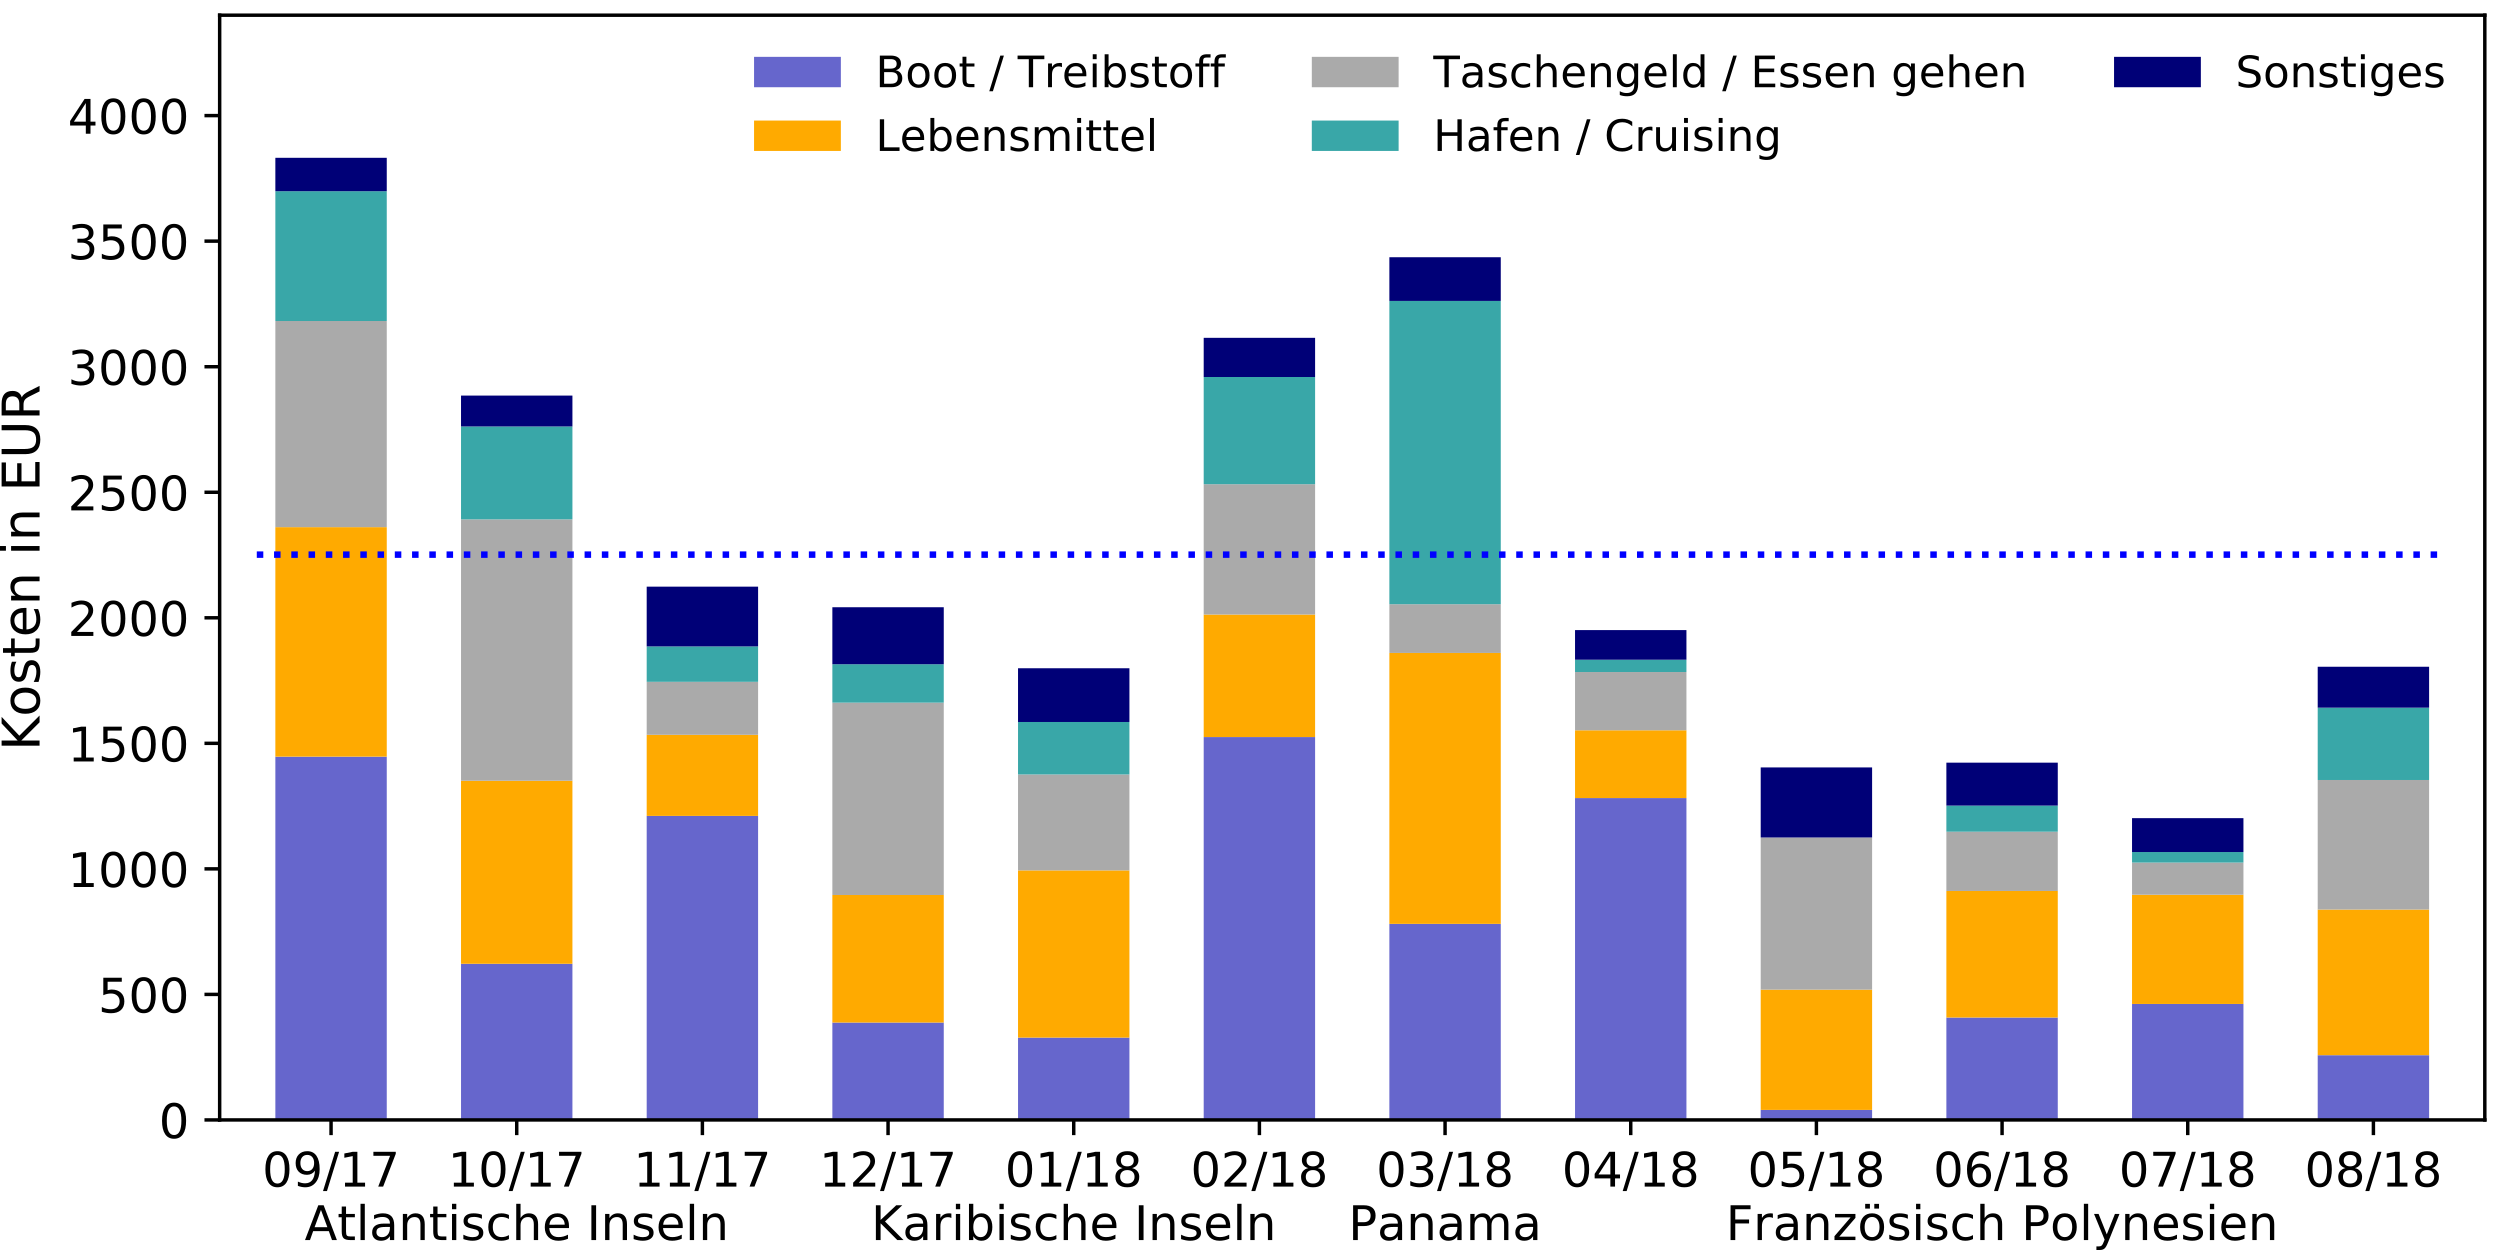 <?xml version="1.0" encoding="utf-8" standalone="no"?>
<!DOCTYPE svg PUBLIC "-//W3C//DTD SVG 1.1//EN"
  "http://www.w3.org/Graphics/SVG/1.1/DTD/svg11.dtd">
<!-- Created with matplotlib (http://matplotlib.org/) -->
<svg height="288pt" version="1.1" viewBox="0 0 576 288" width="576pt" xmlns="http://www.w3.org/2000/svg" xmlns:xlink="http://www.w3.org/1999/xlink">
 <defs>
  <style type="text/css">
*{stroke-linecap:butt;stroke-linejoin:round;}
  </style>
 </defs>
 <g id="figure_1">
  <g id="patch_1">
   <path d="M 0 288 
L 576 288 
L 576 0 
L 0 0 
z
" style="fill:#ffffff;"/>
  </g>
  <g id="axes_1">
   <g id="patch_2">
    <path d="M 50.609 258.036 
L 572.5 258.036 
L 572.5 3.5 
L 50.609 3.5 
z
" style="fill:#ffffff;"/>
   </g>
   <g id="patch_3">
    <path clip-path="url(#p4a0d5b1665)" d="M 63.442 258.036 
L 89.109 258.036 
L 89.109 174.329 
L 63.442 174.329 
z
" style="fill:#6666cc;"/>
   </g>
   <g id="patch_4">
    <path clip-path="url(#p4a0d5b1665)" d="M 106.22 258.036 
L 131.887 258.036 
L 131.887 222.054 
L 106.22 222.054 
z
" style="fill:#6666cc;"/>
   </g>
   <g id="patch_5">
    <path clip-path="url(#p4a0d5b1665)" d="M 148.998 258.036 
L 174.665 258.036 
L 174.665 187.981 
L 148.998 187.981 
z
" style="fill:#6666cc;"/>
   </g>
   <g id="patch_6">
    <path clip-path="url(#p4a0d5b1665)" d="M 191.776 258.036 
L 217.443 258.036 
L 217.443 235.591 
L 191.776 235.591 
z
" style="fill:#6666cc;"/>
   </g>
   <g id="patch_7">
    <path clip-path="url(#p4a0d5b1665)" d="M 234.554 258.036 
L 260.221 258.036 
L 260.221 239.062 
L 234.554 239.062 
z
" style="fill:#6666cc;"/>
   </g>
   <g id="patch_8">
    <path clip-path="url(#p4a0d5b1665)" d="M 277.332 258.036 
L 302.999 258.036 
L 302.999 169.816 
L 277.332 169.816 
z
" style="fill:#6666cc;"/>
   </g>
   <g id="patch_9">
    <path clip-path="url(#p4a0d5b1665)" d="M 320.11 258.036 
L 345.777 258.036 
L 345.777 212.856 
L 320.11 212.856 
z
" style="fill:#6666cc;"/>
   </g>
   <g id="patch_10">
    <path clip-path="url(#p4a0d5b1665)" d="M 362.888 258.036 
L 388.555 258.036 
L 388.555 183.874 
L 362.888 183.874 
z
" style="fill:#6666cc;"/>
   </g>
   <g id="patch_11">
    <path clip-path="url(#p4a0d5b1665)" d="M 405.666 258.036 
L 431.333 258.036 
L 431.333 255.723 
L 405.666 255.723 
z
" style="fill:#6666cc;"/>
   </g>
   <g id="patch_12">
    <path clip-path="url(#p4a0d5b1665)" d="M 448.444 258.036 
L 474.111 258.036 
L 474.111 234.434 
L 448.444 234.434 
z
" style="fill:#6666cc;"/>
   </g>
   <g id="patch_13">
    <path clip-path="url(#p4a0d5b1665)" d="M 491.222 258.036 
L 516.889 258.036 
L 516.889 231.31 
L 491.222 231.31 
z
" style="fill:#6666cc;"/>
   </g>
   <g id="patch_14">
    <path clip-path="url(#p4a0d5b1665)" d="M 534 258.036 
L 559.667 258.036 
L 559.667 243.111 
L 534 243.111 
z
" style="fill:#6666cc;"/>
   </g>
   <g id="patch_15">
    <path clip-path="url(#p4a0d5b1665)" d="M 63.442 174.329 
L 89.109 174.329 
L 89.109 121.455 
L 63.442 121.455 
z
" style="fill:#ffaa00;"/>
   </g>
   <g id="patch_16">
    <path clip-path="url(#p4a0d5b1665)" d="M 106.22 222.054 
L 131.887 222.054 
L 131.887 179.882 
L 106.22 179.882 
z
" style="fill:#ffaa00;"/>
   </g>
   <g id="patch_17">
    <path clip-path="url(#p4a0d5b1665)" d="M 148.998 187.981 
L 174.665 187.981 
L 174.665 169.296 
L 148.998 169.296 
z
" style="fill:#ffaa00;"/>
   </g>
   <g id="patch_18">
    <path clip-path="url(#p4a0d5b1665)" d="M 191.776 235.591 
L 217.443 235.591 
L 217.443 206.204 
L 191.776 206.204 
z
" style="fill:#ffaa00;"/>
   </g>
   <g id="patch_19">
    <path clip-path="url(#p4a0d5b1665)" d="M 234.554 239.062 
L 260.221 239.062 
L 260.221 200.534 
L 234.554 200.534 
z
" style="fill:#ffaa00;"/>
   </g>
   <g id="patch_20">
    <path clip-path="url(#p4a0d5b1665)" d="M 277.332 169.816 
L 302.999 169.816 
L 302.999 141.586 
L 277.332 141.586 
z
" style="fill:#ffaa00;"/>
   </g>
   <g id="patch_21">
    <path clip-path="url(#p4a0d5b1665)" d="M 320.11 212.856 
L 345.777 212.856 
L 345.777 150.437 
L 320.11 150.437 
z
" style="fill:#ffaa00;"/>
   </g>
   <g id="patch_22">
    <path clip-path="url(#p4a0d5b1665)" d="M 362.888 183.874 
L 388.555 183.874 
L 388.555 168.255 
L 362.888 168.255 
z
" style="fill:#ffaa00;"/>
   </g>
   <g id="patch_23">
    <path clip-path="url(#p4a0d5b1665)" d="M 405.666 255.723 
L 431.333 255.723 
L 431.333 228.013 
L 405.666 228.013 
z
" style="fill:#ffaa00;"/>
   </g>
   <g id="patch_24">
    <path clip-path="url(#p4a0d5b1665)" d="M 448.444 234.434 
L 474.111 234.434 
L 474.111 205.278 
L 448.444 205.278 
z
" style="fill:#ffaa00;"/>
   </g>
   <g id="patch_25">
    <path clip-path="url(#p4a0d5b1665)" d="M 491.222 231.31 
L 516.889 231.31 
L 516.889 206.146 
L 491.222 206.146 
z
" style="fill:#ffaa00;"/>
   </g>
   <g id="patch_26">
    <path clip-path="url(#p4a0d5b1665)" d="M 534 243.111 
L 559.667 243.111 
L 559.667 209.559 
L 534 209.559 
z
" style="fill:#ffaa00;"/>
   </g>
   <g id="patch_27">
    <path clip-path="url(#p4a0d5b1665)" d="M 63.442 121.455 
L 89.109 121.455 
L 89.109 73.96 
L 63.442 73.96 
z
" style="fill:#aaaaaa;"/>
   </g>
   <g id="patch_28">
    <path clip-path="url(#p4a0d5b1665)" d="M 106.22 179.882 
L 131.887 179.882 
L 131.887 119.661 
L 106.22 119.661 
z
" style="fill:#aaaaaa;"/>
   </g>
   <g id="patch_29">
    <path clip-path="url(#p4a0d5b1665)" d="M 148.998 169.296 
L 174.665 169.296 
L 174.665 157.09 
L 148.998 157.09 
z
" style="fill:#aaaaaa;"/>
   </g>
   <g id="patch_30">
    <path clip-path="url(#p4a0d5b1665)" d="M 191.776 206.204 
L 217.443 206.204 
L 217.443 161.891 
L 191.776 161.891 
z
" style="fill:#aaaaaa;"/>
   </g>
   <g id="patch_31">
    <path clip-path="url(#p4a0d5b1665)" d="M 234.554 200.534 
L 260.221 200.534 
L 260.221 178.436 
L 234.554 178.436 
z
" style="fill:#aaaaaa;"/>
   </g>
   <g id="patch_32">
    <path clip-path="url(#p4a0d5b1665)" d="M 277.332 141.586 
L 302.999 141.586 
L 302.999 111.562 
L 277.332 111.562 
z
" style="fill:#aaaaaa;"/>
   </g>
   <g id="patch_33">
    <path clip-path="url(#p4a0d5b1665)" d="M 320.11 150.437 
L 345.777 150.437 
L 345.777 139.214 
L 320.11 139.214 
z
" style="fill:#aaaaaa;"/>
   </g>
   <g id="patch_34">
    <path clip-path="url(#p4a0d5b1665)" d="M 362.888 168.255 
L 388.555 168.255 
L 388.555 154.834 
L 362.888 154.834 
z
" style="fill:#aaaaaa;"/>
   </g>
   <g id="patch_35">
    <path clip-path="url(#p4a0d5b1665)" d="M 405.666 228.013 
L 431.333 228.013 
L 431.333 192.956 
L 405.666 192.956 
z
" style="fill:#aaaaaa;"/>
   </g>
   <g id="patch_36">
    <path clip-path="url(#p4a0d5b1665)" d="M 448.444 205.278 
L 474.111 205.278 
L 474.111 191.626 
L 448.444 191.626 
z
" style="fill:#aaaaaa;"/>
   </g>
   <g id="patch_37">
    <path clip-path="url(#p4a0d5b1665)" d="M 491.222 206.146 
L 516.889 206.146 
L 516.889 198.741 
L 491.222 198.741 
z
" style="fill:#aaaaaa;"/>
   </g>
   <g id="patch_38">
    <path clip-path="url(#p4a0d5b1665)" d="M 534 209.559 
L 559.667 209.559 
L 559.667 179.709 
L 534 179.709 
z
" style="fill:#aaaaaa;"/>
   </g>
   <g id="patch_39">
    <path clip-path="url(#p4a0d5b1665)" d="M 63.442 73.96 
L 89.109 73.96 
L 89.109 44.052 
L 63.442 44.052 
z
" style="fill:#39a7a8;"/>
   </g>
   <g id="patch_40">
    <path clip-path="url(#p4a0d5b1665)" d="M 106.22 119.661 
L 131.887 119.661 
L 131.887 98.257 
L 106.22 98.257 
z
" style="fill:#39a7a8;"/>
   </g>
   <g id="patch_41">
    <path clip-path="url(#p4a0d5b1665)" d="M 148.998 157.09 
L 174.665 157.09 
L 174.665 148.933 
L 148.998 148.933 
z
" style="fill:#39a7a8;"/>
   </g>
   <g id="patch_42">
    <path clip-path="url(#p4a0d5b1665)" d="M 191.776 161.891 
L 217.443 161.891 
L 217.443 153.04 
L 191.776 153.04 
z
" style="fill:#39a7a8;"/>
   </g>
   <g id="patch_43">
    <path clip-path="url(#p4a0d5b1665)" d="M 234.554 178.436 
L 260.221 178.436 
L 260.221 166.345 
L 234.554 166.345 
z
" style="fill:#39a7a8;"/>
   </g>
   <g id="patch_44">
    <path clip-path="url(#p4a0d5b1665)" d="M 277.332 111.562 
L 302.999 111.562 
L 302.999 86.861 
L 277.332 86.861 
z
" style="fill:#39a7a8;"/>
   </g>
   <g id="patch_45">
    <path clip-path="url(#p4a0d5b1665)" d="M 320.11 139.214 
L 345.777 139.214 
L 345.777 69.332 
L 320.11 69.332 
z
" style="fill:#39a7a8;"/>
   </g>
   <g id="patch_46">
    <path clip-path="url(#p4a0d5b1665)" d="M 362.888 154.834 
L 388.555 154.834 
L 388.555 151.999 
L 362.888 151.999 
z
" style="fill:#39a7a8;"/>
   </g>
   <g id="patch_47">
    <path clip-path="url(#p4a0d5b1665)" d="M 405.666 192.956 
L 431.333 192.956 
L 431.333 192.956 
L 405.666 192.956 
z
" style="fill:#39a7a8;"/>
   </g>
   <g id="patch_48">
    <path clip-path="url(#p4a0d5b1665)" d="M 448.444 191.626 
L 474.111 191.626 
L 474.111 185.609 
L 448.444 185.609 
z
" style="fill:#39a7a8;"/>
   </g>
   <g id="patch_49">
    <path clip-path="url(#p4a0d5b1665)" d="M 491.222 198.741 
L 516.889 198.741 
L 516.889 196.311 
L 491.222 196.311 
z
" style="fill:#39a7a8;"/>
   </g>
   <g id="patch_50">
    <path clip-path="url(#p4a0d5b1665)" d="M 534 179.709 
L 559.667 179.709 
L 559.667 163.048 
L 534 163.048 
z
" style="fill:#39a7a8;"/>
   </g>
   <g id="patch_51">
    <path clip-path="url(#p4a0d5b1665)" d="M 63.442 44.052 
L 89.109 44.052 
L 89.109 36.358 
L 63.442 36.358 
z
" style="fill:#000077;"/>
   </g>
   <g id="patch_52">
    <path clip-path="url(#p4a0d5b1665)" d="M 106.22 98.257 
L 131.887 98.257 
L 131.887 91.142 
L 106.22 91.142 
z
" style="fill:#000077;"/>
   </g>
   <g id="patch_53">
    <path clip-path="url(#p4a0d5b1665)" d="M 148.998 148.933 
L 174.665 148.933 
L 174.665 135.165 
L 148.998 135.165 
z
" style="fill:#000077;"/>
   </g>
   <g id="patch_54">
    <path clip-path="url(#p4a0d5b1665)" d="M 191.776 153.04 
L 217.443 153.04 
L 217.443 139.908 
L 191.776 139.908 
z
" style="fill:#000077;"/>
   </g>
   <g id="patch_55">
    <path clip-path="url(#p4a0d5b1665)" d="M 234.554 166.345 
L 260.221 166.345 
L 260.221 153.966 
L 234.554 153.966 
z
" style="fill:#000077;"/>
   </g>
   <g id="patch_56">
    <path clip-path="url(#p4a0d5b1665)" d="M 277.332 86.861 
L 302.999 86.861 
L 302.999 77.836 
L 277.332 77.836 
z
" style="fill:#000077;"/>
   </g>
   <g id="patch_57">
    <path clip-path="url(#p4a0d5b1665)" d="M 320.11 69.332 
L 345.777 69.332 
L 345.777 59.267 
L 320.11 59.267 
z
" style="fill:#000077;"/>
   </g>
   <g id="patch_58">
    <path clip-path="url(#p4a0d5b1665)" d="M 362.888 151.999 
L 388.555 151.999 
L 388.555 145.173 
L 362.888 145.173 
z
" style="fill:#000077;"/>
   </g>
   <g id="patch_59">
    <path clip-path="url(#p4a0d5b1665)" d="M 405.666 192.956 
L 431.333 192.956 
L 431.333 176.816 
L 405.666 176.816 
z
" style="fill:#000077;"/>
   </g>
   <g id="patch_60">
    <path clip-path="url(#p4a0d5b1665)" d="M 448.444 185.609 
L 474.111 185.609 
L 474.111 175.717 
L 448.444 175.717 
z
" style="fill:#000077;"/>
   </g>
   <g id="patch_61">
    <path clip-path="url(#p4a0d5b1665)" d="M 491.222 196.311 
L 516.889 196.311 
L 516.889 188.502 
L 491.222 188.502 
z
" style="fill:#000077;"/>
   </g>
   <g id="patch_62">
    <path clip-path="url(#p4a0d5b1665)" d="M 534 163.048 
L 559.667 163.048 
L 559.667 153.619 
L 534 153.619 
z
" style="fill:#000077;"/>
   </g>
   <g id="matplotlib.axis_1">
    <g id="xtick_1">
     <g id="line2d_1">
      <defs>
       <path d="M 0 0 
L 0 3.5 
" id="m3d21864c6f" style="stroke:#000000;stroke-width:0.8;"/>
      </defs>
      <g>
       <use style="stroke:#000000;stroke-width:0.8;" x="76.276" xlink:href="#m3d21864c6f" y="258.036"/>
      </g>
     </g>
     <g id="text_1">
      <!-- 09/17 -->
      <defs>
       <path d="M 31.781 66.406 
Q 24.172 66.406 20.328 58.906 
Q 16.5 51.422 16.5 36.375 
Q 16.5 21.391 20.328 13.891 
Q 24.172 6.391 31.781 6.391 
Q 39.453 6.391 43.281 13.891 
Q 47.125 21.391 47.125 36.375 
Q 47.125 51.422 43.281 58.906 
Q 39.453 66.406 31.781 66.406 
z
M 31.781 74.219 
Q 44.047 74.219 50.516 64.516 
Q 56.984 54.828 56.984 36.375 
Q 56.984 17.969 50.516 8.266 
Q 44.047 -1.422 31.781 -1.422 
Q 19.531 -1.422 13.062 8.266 
Q 6.594 17.969 6.594 36.375 
Q 6.594 54.828 13.062 64.516 
Q 19.531 74.219 31.781 74.219 
z
" id="DejaVuSans-30"/>
       <path d="M 10.984 1.516 
L 10.984 10.5 
Q 14.703 8.734 18.5 7.812 
Q 22.312 6.891 25.984 6.891 
Q 35.75 6.891 40.891 13.453 
Q 46.047 20.016 46.781 33.406 
Q 43.953 29.203 39.594 26.953 
Q 35.25 24.703 29.984 24.703 
Q 19.047 24.703 12.672 31.312 
Q 6.297 37.938 6.297 49.422 
Q 6.297 60.641 12.938 67.422 
Q 19.578 74.219 30.609 74.219 
Q 43.266 74.219 49.922 64.516 
Q 56.594 54.828 56.594 36.375 
Q 56.594 19.141 48.406 8.859 
Q 40.234 -1.422 26.422 -1.422 
Q 22.703 -1.422 18.891 -0.688 
Q 15.094 0.047 10.984 1.516 
z
M 30.609 32.422 
Q 37.25 32.422 41.125 36.953 
Q 45.016 41.5 45.016 49.422 
Q 45.016 57.281 41.125 61.844 
Q 37.25 66.406 30.609 66.406 
Q 23.969 66.406 20.094 61.844 
Q 16.219 57.281 16.219 49.422 
Q 16.219 41.5 20.094 36.953 
Q 23.969 32.422 30.609 32.422 
z
" id="DejaVuSans-39"/>
       <path d="M 25.391 72.906 
L 33.688 72.906 
L 8.297 -9.281 
L 0 -9.281 
z
" id="DejaVuSans-2f"/>
       <path d="M 12.406 8.297 
L 28.516 8.297 
L 28.516 63.922 
L 10.984 60.406 
L 10.984 69.391 
L 28.422 72.906 
L 38.281 72.906 
L 38.281 8.297 
L 54.391 8.297 
L 54.391 0 
L 12.406 0 
z
" id="DejaVuSans-31"/>
       <path d="M 8.203 72.906 
L 55.078 72.906 
L 55.078 68.703 
L 28.609 0 
L 18.312 0 
L 43.219 64.594 
L 8.203 64.594 
z
" id="DejaVuSans-37"/>
      </defs>
      <g transform="translate(60.425 273.395)scale(0.11 -0.11)">
       <use xlink:href="#DejaVuSans-30"/>
       <use x="63.623" xlink:href="#DejaVuSans-39"/>
       <use x="127.246" xlink:href="#DejaVuSans-2f"/>
       <use x="160.938" xlink:href="#DejaVuSans-31"/>
       <use x="224.561" xlink:href="#DejaVuSans-37"/>
      </g>
     </g>
    </g>
    <g id="xtick_2">
     <g id="line2d_2">
      <g>
       <use style="stroke:#000000;stroke-width:0.8;" x="119.054" xlink:href="#m3d21864c6f" y="258.036"/>
      </g>
     </g>
     <g id="text_2">
      <!-- 10/17 -->
      <g transform="translate(103.203 273.395)scale(0.11 -0.11)">
       <use xlink:href="#DejaVuSans-31"/>
       <use x="63.623" xlink:href="#DejaVuSans-30"/>
       <use x="127.246" xlink:href="#DejaVuSans-2f"/>
       <use x="160.938" xlink:href="#DejaVuSans-31"/>
       <use x="224.561" xlink:href="#DejaVuSans-37"/>
      </g>
      <!-- Atlantische Inseln -->
      <defs>
       <path d="M 34.188 63.188 
L 20.797 26.906 
L 47.609 26.906 
z
M 28.609 72.906 
L 39.797 72.906 
L 67.578 0 
L 57.328 0 
L 50.688 18.703 
L 17.828 18.703 
L 11.188 0 
L 0.781 0 
z
" id="DejaVuSans-41"/>
       <path d="M 18.312 70.219 
L 18.312 54.688 
L 36.812 54.688 
L 36.812 47.703 
L 18.312 47.703 
L 18.312 18.016 
Q 18.312 11.328 20.141 9.422 
Q 21.969 7.516 27.594 7.516 
L 36.812 7.516 
L 36.812 0 
L 27.594 0 
Q 17.188 0 13.234 3.875 
Q 9.281 7.766 9.281 18.016 
L 9.281 47.703 
L 2.688 47.703 
L 2.688 54.688 
L 9.281 54.688 
L 9.281 70.219 
z
" id="DejaVuSans-74"/>
       <path d="M 9.422 75.984 
L 18.406 75.984 
L 18.406 0 
L 9.422 0 
z
" id="DejaVuSans-6c"/>
       <path d="M 34.281 27.484 
Q 23.391 27.484 19.188 25 
Q 14.984 22.516 14.984 16.5 
Q 14.984 11.719 18.141 8.906 
Q 21.297 6.109 26.703 6.109 
Q 34.188 6.109 38.703 11.406 
Q 43.219 16.703 43.219 25.484 
L 43.219 27.484 
z
M 52.203 31.203 
L 52.203 0 
L 43.219 0 
L 43.219 8.297 
Q 40.141 3.328 35.547 0.953 
Q 30.953 -1.422 24.312 -1.422 
Q 15.922 -1.422 10.953 3.297 
Q 6 8.016 6 15.922 
Q 6 25.141 12.172 29.828 
Q 18.359 34.516 30.609 34.516 
L 43.219 34.516 
L 43.219 35.406 
Q 43.219 41.609 39.141 45 
Q 35.062 48.391 27.688 48.391 
Q 23 48.391 18.547 47.266 
Q 14.109 46.141 10.016 43.891 
L 10.016 52.203 
Q 14.938 54.109 19.578 55.047 
Q 24.219 56 28.609 56 
Q 40.484 56 46.344 49.844 
Q 52.203 43.703 52.203 31.203 
z
" id="DejaVuSans-61"/>
       <path d="M 54.891 33.016 
L 54.891 0 
L 45.906 0 
L 45.906 32.719 
Q 45.906 40.484 42.875 44.328 
Q 39.844 48.188 33.797 48.188 
Q 26.516 48.188 22.312 43.547 
Q 18.109 38.922 18.109 30.906 
L 18.109 0 
L 9.078 0 
L 9.078 54.688 
L 18.109 54.688 
L 18.109 46.188 
Q 21.344 51.125 25.703 53.562 
Q 30.078 56 35.797 56 
Q 45.219 56 50.047 50.172 
Q 54.891 44.344 54.891 33.016 
z
" id="DejaVuSans-6e"/>
       <path d="M 9.422 54.688 
L 18.406 54.688 
L 18.406 0 
L 9.422 0 
z
M 9.422 75.984 
L 18.406 75.984 
L 18.406 64.594 
L 9.422 64.594 
z
" id="DejaVuSans-69"/>
       <path d="M 44.281 53.078 
L 44.281 44.578 
Q 40.484 46.531 36.375 47.5 
Q 32.281 48.484 27.875 48.484 
Q 21.188 48.484 17.844 46.438 
Q 14.5 44.391 14.5 40.281 
Q 14.5 37.156 16.891 35.375 
Q 19.281 33.594 26.516 31.984 
L 29.594 31.297 
Q 39.156 29.25 43.188 25.516 
Q 47.219 21.781 47.219 15.094 
Q 47.219 7.469 41.188 3.016 
Q 35.156 -1.422 24.609 -1.422 
Q 20.219 -1.422 15.453 -0.562 
Q 10.688 0.297 5.422 2 
L 5.422 11.281 
Q 10.406 8.688 15.234 7.391 
Q 20.062 6.109 24.812 6.109 
Q 31.156 6.109 34.562 8.281 
Q 37.984 10.453 37.984 14.406 
Q 37.984 18.062 35.516 20.016 
Q 33.062 21.969 24.703 23.781 
L 21.578 24.516 
Q 13.234 26.266 9.516 29.906 
Q 5.812 33.547 5.812 39.891 
Q 5.812 47.609 11.281 51.797 
Q 16.75 56 26.812 56 
Q 31.781 56 36.172 55.266 
Q 40.578 54.547 44.281 53.078 
z
" id="DejaVuSans-73"/>
       <path d="M 48.781 52.594 
L 48.781 44.188 
Q 44.969 46.297 41.141 47.344 
Q 37.312 48.391 33.406 48.391 
Q 24.656 48.391 19.812 42.844 
Q 14.984 37.312 14.984 27.297 
Q 14.984 17.281 19.812 11.734 
Q 24.656 6.203 33.406 6.203 
Q 37.312 6.203 41.141 7.25 
Q 44.969 8.297 48.781 10.406 
L 48.781 2.094 
Q 45.016 0.344 40.984 -0.531 
Q 36.969 -1.422 32.422 -1.422 
Q 20.062 -1.422 12.781 6.344 
Q 5.516 14.109 5.516 27.297 
Q 5.516 40.672 12.859 48.328 
Q 20.219 56 33.016 56 
Q 37.156 56 41.109 55.141 
Q 45.062 54.297 48.781 52.594 
z
" id="DejaVuSans-63"/>
       <path d="M 54.891 33.016 
L 54.891 0 
L 45.906 0 
L 45.906 32.719 
Q 45.906 40.484 42.875 44.328 
Q 39.844 48.188 33.797 48.188 
Q 26.516 48.188 22.312 43.547 
Q 18.109 38.922 18.109 30.906 
L 18.109 0 
L 9.078 0 
L 9.078 75.984 
L 18.109 75.984 
L 18.109 46.188 
Q 21.344 51.125 25.703 53.562 
Q 30.078 56 35.797 56 
Q 45.219 56 50.047 50.172 
Q 54.891 44.344 54.891 33.016 
z
" id="DejaVuSans-68"/>
       <path d="M 56.203 29.594 
L 56.203 25.203 
L 14.891 25.203 
Q 15.484 15.922 20.484 11.062 
Q 25.484 6.203 34.422 6.203 
Q 39.594 6.203 44.453 7.469 
Q 49.312 8.734 54.109 11.281 
L 54.109 2.781 
Q 49.266 0.734 44.188 -0.344 
Q 39.109 -1.422 33.891 -1.422 
Q 20.797 -1.422 13.156 6.188 
Q 5.516 13.812 5.516 26.812 
Q 5.516 40.234 12.766 48.109 
Q 20.016 56 32.328 56 
Q 43.359 56 49.781 48.891 
Q 56.203 41.797 56.203 29.594 
z
M 47.219 32.234 
Q 47.125 39.594 43.094 43.984 
Q 39.062 48.391 32.422 48.391 
Q 24.906 48.391 20.391 44.141 
Q 15.875 39.891 15.188 32.172 
z
" id="DejaVuSans-65"/>
       <path id="DejaVuSans-20"/>
       <path d="M 9.812 72.906 
L 19.672 72.906 
L 19.672 0 
L 9.812 0 
z
" id="DejaVuSans-49"/>
      </defs>
      <g transform="translate(70.189 285.712)scale(0.11 -0.11)">
       <use xlink:href="#DejaVuSans-41"/>
       <use x="68.393" xlink:href="#DejaVuSans-74"/>
       <use x="107.602" xlink:href="#DejaVuSans-6c"/>
       <use x="135.385" xlink:href="#DejaVuSans-61"/>
       <use x="196.664" xlink:href="#DejaVuSans-6e"/>
       <use x="260.043" xlink:href="#DejaVuSans-74"/>
       <use x="299.252" xlink:href="#DejaVuSans-69"/>
       <use x="327.035" xlink:href="#DejaVuSans-73"/>
       <use x="379.135" xlink:href="#DejaVuSans-63"/>
       <use x="434.115" xlink:href="#DejaVuSans-68"/>
       <use x="497.494" xlink:href="#DejaVuSans-65"/>
       <use x="559.018" xlink:href="#DejaVuSans-20"/>
       <use x="590.805" xlink:href="#DejaVuSans-49"/>
       <use x="620.297" xlink:href="#DejaVuSans-6e"/>
       <use x="683.676" xlink:href="#DejaVuSans-73"/>
       <use x="735.775" xlink:href="#DejaVuSans-65"/>
       <use x="797.299" xlink:href="#DejaVuSans-6c"/>
       <use x="825.082" xlink:href="#DejaVuSans-6e"/>
      </g>
     </g>
    </g>
    <g id="xtick_3">
     <g id="line2d_3">
      <g>
       <use style="stroke:#000000;stroke-width:0.8;" x="161.831" xlink:href="#m3d21864c6f" y="258.036"/>
      </g>
     </g>
     <g id="text_3">
      <!-- 11/17 -->
      <g transform="translate(145.981 273.395)scale(0.11 -0.11)">
       <use xlink:href="#DejaVuSans-31"/>
       <use x="63.623" xlink:href="#DejaVuSans-31"/>
       <use x="127.246" xlink:href="#DejaVuSans-2f"/>
       <use x="160.938" xlink:href="#DejaVuSans-31"/>
       <use x="224.561" xlink:href="#DejaVuSans-37"/>
      </g>
     </g>
    </g>
    <g id="xtick_4">
     <g id="line2d_4">
      <g>
       <use style="stroke:#000000;stroke-width:0.8;" x="204.609" xlink:href="#m3d21864c6f" y="258.036"/>
      </g>
     </g>
     <g id="text_4">
      <!-- 12/17 -->
      <defs>
       <path d="M 19.188 8.297 
L 53.609 8.297 
L 53.609 0 
L 7.328 0 
L 7.328 8.297 
Q 12.938 14.109 22.625 23.891 
Q 32.328 33.688 34.812 36.531 
Q 39.547 41.844 41.422 45.531 
Q 43.312 49.219 43.312 52.781 
Q 43.312 58.594 39.234 62.25 
Q 35.156 65.922 28.609 65.922 
Q 23.969 65.922 18.812 64.312 
Q 13.672 62.703 7.812 59.422 
L 7.812 69.391 
Q 13.766 71.781 18.938 73 
Q 24.125 74.219 28.422 74.219 
Q 39.75 74.219 46.484 68.547 
Q 53.219 62.891 53.219 53.422 
Q 53.219 48.922 51.531 44.891 
Q 49.859 40.875 45.406 35.406 
Q 44.188 33.984 37.641 27.219 
Q 31.109 20.453 19.188 8.297 
z
" id="DejaVuSans-32"/>
      </defs>
      <g transform="translate(188.759 273.395)scale(0.11 -0.11)">
       <use xlink:href="#DejaVuSans-31"/>
       <use x="63.623" xlink:href="#DejaVuSans-32"/>
       <use x="127.246" xlink:href="#DejaVuSans-2f"/>
       <use x="160.938" xlink:href="#DejaVuSans-31"/>
       <use x="224.561" xlink:href="#DejaVuSans-37"/>
      </g>
     </g>
    </g>
    <g id="xtick_5">
     <g id="line2d_5">
      <g>
       <use style="stroke:#000000;stroke-width:0.8;" x="247.387" xlink:href="#m3d21864c6f" y="258.036"/>
      </g>
     </g>
     <g id="text_5">
      <!-- 01/18 -->
      <defs>
       <path d="M 31.781 34.625 
Q 24.75 34.625 20.719 30.859 
Q 16.703 27.094 16.703 20.516 
Q 16.703 13.922 20.719 10.156 
Q 24.75 6.391 31.781 6.391 
Q 38.812 6.391 42.859 10.172 
Q 46.922 13.969 46.922 20.516 
Q 46.922 27.094 42.891 30.859 
Q 38.875 34.625 31.781 34.625 
z
M 21.922 38.812 
Q 15.578 40.375 12.031 44.719 
Q 8.5 49.078 8.5 55.328 
Q 8.5 64.062 14.719 69.141 
Q 20.953 74.219 31.781 74.219 
Q 42.672 74.219 48.875 69.141 
Q 55.078 64.062 55.078 55.328 
Q 55.078 49.078 51.531 44.719 
Q 48 40.375 41.703 38.812 
Q 48.828 37.156 52.797 32.312 
Q 56.781 27.484 56.781 20.516 
Q 56.781 9.906 50.312 4.234 
Q 43.844 -1.422 31.781 -1.422 
Q 19.734 -1.422 13.25 4.234 
Q 6.781 9.906 6.781 20.516 
Q 6.781 27.484 10.781 32.312 
Q 14.797 37.156 21.922 38.812 
z
M 18.312 54.391 
Q 18.312 48.734 21.844 45.562 
Q 25.391 42.391 31.781 42.391 
Q 38.141 42.391 41.719 45.562 
Q 45.312 48.734 45.312 54.391 
Q 45.312 60.062 41.719 63.234 
Q 38.141 66.406 31.781 66.406 
Q 25.391 66.406 21.844 63.234 
Q 18.312 60.062 18.312 54.391 
z
" id="DejaVuSans-38"/>
      </defs>
      <g transform="translate(231.537 273.395)scale(0.11 -0.11)">
       <use xlink:href="#DejaVuSans-30"/>
       <use x="63.623" xlink:href="#DejaVuSans-31"/>
       <use x="127.246" xlink:href="#DejaVuSans-2f"/>
       <use x="160.938" xlink:href="#DejaVuSans-31"/>
       <use x="224.561" xlink:href="#DejaVuSans-38"/>
      </g>
      <!-- Karibische Inseln -->
      <defs>
       <path d="M 9.812 72.906 
L 19.672 72.906 
L 19.672 42.094 
L 52.391 72.906 
L 65.094 72.906 
L 28.906 38.922 
L 67.672 0 
L 54.688 0 
L 19.672 35.109 
L 19.672 0 
L 9.812 0 
z
" id="DejaVuSans-4b"/>
       <path d="M 41.109 46.297 
Q 39.594 47.172 37.812 47.578 
Q 36.031 48 33.891 48 
Q 26.266 48 22.188 43.047 
Q 18.109 38.094 18.109 28.812 
L 18.109 0 
L 9.078 0 
L 9.078 54.688 
L 18.109 54.688 
L 18.109 46.188 
Q 20.953 51.172 25.484 53.578 
Q 30.031 56 36.531 56 
Q 37.453 56 38.578 55.875 
Q 39.703 55.766 41.062 55.516 
z
" id="DejaVuSans-72"/>
       <path d="M 48.688 27.297 
Q 48.688 37.203 44.609 42.844 
Q 40.531 48.484 33.406 48.484 
Q 26.266 48.484 22.188 42.844 
Q 18.109 37.203 18.109 27.297 
Q 18.109 17.391 22.188 11.75 
Q 26.266 6.109 33.406 6.109 
Q 40.531 6.109 44.609 11.75 
Q 48.688 17.391 48.688 27.297 
z
M 18.109 46.391 
Q 20.953 51.266 25.266 53.625 
Q 29.594 56 35.594 56 
Q 45.562 56 51.781 48.094 
Q 58.016 40.188 58.016 27.297 
Q 58.016 14.406 51.781 6.484 
Q 45.562 -1.422 35.594 -1.422 
Q 29.594 -1.422 25.266 0.953 
Q 20.953 3.328 18.109 8.203 
L 18.109 0 
L 9.078 0 
L 9.078 75.984 
L 18.109 75.984 
z
" id="DejaVuSans-62"/>
      </defs>
      <g transform="translate(200.724 285.712)scale(0.11 -0.11)">
       <use xlink:href="#DejaVuSans-4b"/>
       <use x="65.561" xlink:href="#DejaVuSans-61"/>
       <use x="126.84" xlink:href="#DejaVuSans-72"/>
       <use x="167.953" xlink:href="#DejaVuSans-69"/>
       <use x="195.736" xlink:href="#DejaVuSans-62"/>
       <use x="259.213" xlink:href="#DejaVuSans-69"/>
       <use x="286.996" xlink:href="#DejaVuSans-73"/>
       <use x="339.096" xlink:href="#DejaVuSans-63"/>
       <use x="394.076" xlink:href="#DejaVuSans-68"/>
       <use x="457.455" xlink:href="#DejaVuSans-65"/>
       <use x="518.979" xlink:href="#DejaVuSans-20"/>
       <use x="550.766" xlink:href="#DejaVuSans-49"/>
       <use x="580.258" xlink:href="#DejaVuSans-6e"/>
       <use x="643.637" xlink:href="#DejaVuSans-73"/>
       <use x="695.736" xlink:href="#DejaVuSans-65"/>
       <use x="757.26" xlink:href="#DejaVuSans-6c"/>
       <use x="785.043" xlink:href="#DejaVuSans-6e"/>
      </g>
     </g>
    </g>
    <g id="xtick_6">
     <g id="line2d_6">
      <g>
       <use style="stroke:#000000;stroke-width:0.8;" x="290.165" xlink:href="#m3d21864c6f" y="258.036"/>
      </g>
     </g>
     <g id="text_6">
      <!-- 02/18 -->
      <g transform="translate(274.315 273.395)scale(0.11 -0.11)">
       <use xlink:href="#DejaVuSans-30"/>
       <use x="63.623" xlink:href="#DejaVuSans-32"/>
       <use x="127.246" xlink:href="#DejaVuSans-2f"/>
       <use x="160.938" xlink:href="#DejaVuSans-31"/>
       <use x="224.561" xlink:href="#DejaVuSans-38"/>
      </g>
     </g>
    </g>
    <g id="xtick_7">
     <g id="line2d_7">
      <g>
       <use style="stroke:#000000;stroke-width:0.8;" x="332.943" xlink:href="#m3d21864c6f" y="258.036"/>
      </g>
     </g>
     <g id="text_7">
      <!-- 03/18 -->
      <defs>
       <path d="M 40.578 39.312 
Q 47.656 37.797 51.625 33 
Q 55.609 28.219 55.609 21.188 
Q 55.609 10.406 48.188 4.484 
Q 40.766 -1.422 27.094 -1.422 
Q 22.516 -1.422 17.656 -0.516 
Q 12.797 0.391 7.625 2.203 
L 7.625 11.719 
Q 11.719 9.328 16.594 8.109 
Q 21.484 6.891 26.812 6.891 
Q 36.078 6.891 40.938 10.547 
Q 45.797 14.203 45.797 21.188 
Q 45.797 27.641 41.281 31.266 
Q 36.766 34.906 28.719 34.906 
L 20.219 34.906 
L 20.219 43.016 
L 29.109 43.016 
Q 36.375 43.016 40.234 45.922 
Q 44.094 48.828 44.094 54.297 
Q 44.094 59.906 40.109 62.906 
Q 36.141 65.922 28.719 65.922 
Q 24.656 65.922 20.016 65.031 
Q 15.375 64.156 9.812 62.312 
L 9.812 71.094 
Q 15.438 72.656 20.344 73.438 
Q 25.25 74.219 29.594 74.219 
Q 40.828 74.219 47.359 69.109 
Q 53.906 64.016 53.906 55.328 
Q 53.906 49.266 50.438 45.094 
Q 46.969 40.922 40.578 39.312 
z
" id="DejaVuSans-33"/>
      </defs>
      <g transform="translate(317.093 273.395)scale(0.11 -0.11)">
       <use xlink:href="#DejaVuSans-30"/>
       <use x="63.623" xlink:href="#DejaVuSans-33"/>
       <use x="127.246" xlink:href="#DejaVuSans-2f"/>
       <use x="160.938" xlink:href="#DejaVuSans-31"/>
       <use x="224.561" xlink:href="#DejaVuSans-38"/>
      </g>
      <!-- Panama -->
      <defs>
       <path d="M 19.672 64.797 
L 19.672 37.406 
L 32.078 37.406 
Q 38.969 37.406 42.719 40.969 
Q 46.484 44.531 46.484 51.125 
Q 46.484 57.672 42.719 61.234 
Q 38.969 64.797 32.078 64.797 
z
M 9.812 72.906 
L 32.078 72.906 
Q 44.344 72.906 50.609 67.359 
Q 56.891 61.812 56.891 51.125 
Q 56.891 40.328 50.609 34.812 
Q 44.344 29.297 32.078 29.297 
L 19.672 29.297 
L 19.672 0 
L 9.812 0 
z
" id="DejaVuSans-50"/>
       <path d="M 52 44.188 
Q 55.375 50.25 60.062 53.125 
Q 64.75 56 71.094 56 
Q 79.641 56 84.281 50.016 
Q 88.922 44.047 88.922 33.016 
L 88.922 0 
L 79.891 0 
L 79.891 32.719 
Q 79.891 40.578 77.094 44.375 
Q 74.312 48.188 68.609 48.188 
Q 61.625 48.188 57.562 43.547 
Q 53.516 38.922 53.516 30.906 
L 53.516 0 
L 44.484 0 
L 44.484 32.719 
Q 44.484 40.625 41.703 44.406 
Q 38.922 48.188 33.109 48.188 
Q 26.219 48.188 22.156 43.531 
Q 18.109 38.875 18.109 30.906 
L 18.109 0 
L 9.078 0 
L 9.078 54.688 
L 18.109 54.688 
L 18.109 46.188 
Q 21.188 51.219 25.484 53.609 
Q 29.781 56 35.688 56 
Q 41.656 56 45.828 52.969 
Q 50 49.953 52 44.188 
z
" id="DejaVuSans-6d"/>
      </defs>
      <g transform="translate(310.676 285.712)scale(0.11 -0.11)">
       <use xlink:href="#DejaVuSans-50"/>
       <use x="60.24" xlink:href="#DejaVuSans-61"/>
       <use x="121.52" xlink:href="#DejaVuSans-6e"/>
       <use x="184.898" xlink:href="#DejaVuSans-61"/>
       <use x="246.178" xlink:href="#DejaVuSans-6d"/>
       <use x="343.59" xlink:href="#DejaVuSans-61"/>
      </g>
     </g>
    </g>
    <g id="xtick_8">
     <g id="line2d_8">
      <g>
       <use style="stroke:#000000;stroke-width:0.8;" x="375.721" xlink:href="#m3d21864c6f" y="258.036"/>
      </g>
     </g>
     <g id="text_8">
      <!-- 04/18 -->
      <defs>
       <path d="M 37.797 64.312 
L 12.891 25.391 
L 37.797 25.391 
z
M 35.203 72.906 
L 47.609 72.906 
L 47.609 25.391 
L 58.016 25.391 
L 58.016 17.188 
L 47.609 17.188 
L 47.609 0 
L 37.797 0 
L 37.797 17.188 
L 4.891 17.188 
L 4.891 26.703 
z
" id="DejaVuSans-34"/>
      </defs>
      <g transform="translate(359.871 273.395)scale(0.11 -0.11)">
       <use xlink:href="#DejaVuSans-30"/>
       <use x="63.623" xlink:href="#DejaVuSans-34"/>
       <use x="127.246" xlink:href="#DejaVuSans-2f"/>
       <use x="160.938" xlink:href="#DejaVuSans-31"/>
       <use x="224.561" xlink:href="#DejaVuSans-38"/>
      </g>
     </g>
    </g>
    <g id="xtick_9">
     <g id="line2d_9">
      <g>
       <use style="stroke:#000000;stroke-width:0.8;" x="418.499" xlink:href="#m3d21864c6f" y="258.036"/>
      </g>
     </g>
     <g id="text_9">
      <!-- 05/18 -->
      <defs>
       <path d="M 10.797 72.906 
L 49.516 72.906 
L 49.516 64.594 
L 19.828 64.594 
L 19.828 46.734 
Q 21.969 47.469 24.109 47.828 
Q 26.266 48.188 28.422 48.188 
Q 40.625 48.188 47.75 41.5 
Q 54.891 34.812 54.891 23.391 
Q 54.891 11.625 47.562 5.094 
Q 40.234 -1.422 26.906 -1.422 
Q 22.312 -1.422 17.547 -0.641 
Q 12.797 0.141 7.719 1.703 
L 7.719 11.625 
Q 12.109 9.234 16.797 8.062 
Q 21.484 6.891 26.703 6.891 
Q 35.156 6.891 40.078 11.328 
Q 45.016 15.766 45.016 23.391 
Q 45.016 31 40.078 35.438 
Q 35.156 39.891 26.703 39.891 
Q 22.75 39.891 18.812 39.016 
Q 14.891 38.141 10.797 36.281 
z
" id="DejaVuSans-35"/>
      </defs>
      <g transform="translate(402.649 273.395)scale(0.11 -0.11)">
       <use xlink:href="#DejaVuSans-30"/>
       <use x="63.623" xlink:href="#DejaVuSans-35"/>
       <use x="127.246" xlink:href="#DejaVuSans-2f"/>
       <use x="160.938" xlink:href="#DejaVuSans-31"/>
       <use x="224.561" xlink:href="#DejaVuSans-38"/>
      </g>
     </g>
    </g>
    <g id="xtick_10">
     <g id="line2d_10">
      <g>
       <use style="stroke:#000000;stroke-width:0.8;" x="461.277" xlink:href="#m3d21864c6f" y="258.036"/>
      </g>
     </g>
     <g id="text_10">
      <!-- 06/18 -->
      <defs>
       <path d="M 33.016 40.375 
Q 26.375 40.375 22.484 35.828 
Q 18.609 31.297 18.609 23.391 
Q 18.609 15.531 22.484 10.953 
Q 26.375 6.391 33.016 6.391 
Q 39.656 6.391 43.531 10.953 
Q 47.406 15.531 47.406 23.391 
Q 47.406 31.297 43.531 35.828 
Q 39.656 40.375 33.016 40.375 
z
M 52.594 71.297 
L 52.594 62.312 
Q 48.875 64.062 45.094 64.984 
Q 41.312 65.922 37.594 65.922 
Q 27.828 65.922 22.672 59.328 
Q 17.531 52.734 16.797 39.406 
Q 19.672 43.656 24.016 45.922 
Q 28.375 48.188 33.594 48.188 
Q 44.578 48.188 50.953 41.516 
Q 57.328 34.859 57.328 23.391 
Q 57.328 12.156 50.688 5.359 
Q 44.047 -1.422 33.016 -1.422 
Q 20.359 -1.422 13.672 8.266 
Q 6.984 17.969 6.984 36.375 
Q 6.984 53.656 15.188 63.938 
Q 23.391 74.219 37.203 74.219 
Q 40.922 74.219 44.703 73.484 
Q 48.484 72.75 52.594 71.297 
z
" id="DejaVuSans-36"/>
      </defs>
      <g transform="translate(445.427 273.395)scale(0.11 -0.11)">
       <use xlink:href="#DejaVuSans-30"/>
       <use x="63.623" xlink:href="#DejaVuSans-36"/>
       <use x="127.246" xlink:href="#DejaVuSans-2f"/>
       <use x="160.938" xlink:href="#DejaVuSans-31"/>
       <use x="224.561" xlink:href="#DejaVuSans-38"/>
      </g>
      <!-- Französisch Polynesien -->
      <defs>
       <path d="M 9.812 72.906 
L 51.703 72.906 
L 51.703 64.594 
L 19.672 64.594 
L 19.672 43.109 
L 48.578 43.109 
L 48.578 34.812 
L 19.672 34.812 
L 19.672 0 
L 9.812 0 
z
" id="DejaVuSans-46"/>
       <path d="M 5.516 54.688 
L 48.188 54.688 
L 48.188 46.484 
L 14.406 7.172 
L 48.188 7.172 
L 48.188 0 
L 4.297 0 
L 4.297 8.203 
L 38.094 47.516 
L 5.516 47.516 
z
" id="DejaVuSans-7a"/>
       <path d="M 30.609 48.391 
Q 23.391 48.391 19.188 42.75 
Q 14.984 37.109 14.984 27.297 
Q 14.984 17.484 19.156 11.844 
Q 23.344 6.203 30.609 6.203 
Q 37.797 6.203 41.984 11.859 
Q 46.188 17.531 46.188 27.297 
Q 46.188 37.016 41.984 42.703 
Q 37.797 48.391 30.609 48.391 
z
M 30.609 56 
Q 42.328 56 49.016 48.375 
Q 55.719 40.766 55.719 27.297 
Q 55.719 13.875 49.016 6.219 
Q 42.328 -1.422 30.609 -1.422 
Q 18.844 -1.422 12.172 6.219 
Q 5.516 13.875 5.516 27.297 
Q 5.516 40.766 12.172 48.375 
Q 18.844 56 30.609 56 
z
M 35.219 75.781 
L 45.125 75.781 
L 45.125 65.922 
L 35.219 65.922 
z
M 16.125 75.781 
L 26.031 75.781 
L 26.031 65.922 
L 16.125 65.922 
z
" id="DejaVuSans-f6"/>
       <path d="M 30.609 48.391 
Q 23.391 48.391 19.188 42.75 
Q 14.984 37.109 14.984 27.297 
Q 14.984 17.484 19.156 11.844 
Q 23.344 6.203 30.609 6.203 
Q 37.797 6.203 41.984 11.859 
Q 46.188 17.531 46.188 27.297 
Q 46.188 37.016 41.984 42.703 
Q 37.797 48.391 30.609 48.391 
z
M 30.609 56 
Q 42.328 56 49.016 48.375 
Q 55.719 40.766 55.719 27.297 
Q 55.719 13.875 49.016 6.219 
Q 42.328 -1.422 30.609 -1.422 
Q 18.844 -1.422 12.172 6.219 
Q 5.516 13.875 5.516 27.297 
Q 5.516 40.766 12.172 48.375 
Q 18.844 56 30.609 56 
z
" id="DejaVuSans-6f"/>
       <path d="M 32.172 -5.078 
Q 28.375 -14.844 24.75 -17.812 
Q 21.141 -20.797 15.094 -20.797 
L 7.906 -20.797 
L 7.906 -13.281 
L 13.188 -13.281 
Q 16.891 -13.281 18.938 -11.516 
Q 21 -9.766 23.484 -3.219 
L 25.094 0.875 
L 2.984 54.688 
L 12.5 54.688 
L 29.594 11.922 
L 46.688 54.688 
L 56.203 54.688 
z
" id="DejaVuSans-79"/>
      </defs>
      <g transform="translate(397.64 285.712)scale(0.11 -0.11)">
       <use xlink:href="#DejaVuSans-46"/>
       <use x="57.41" xlink:href="#DejaVuSans-72"/>
       <use x="98.523" xlink:href="#DejaVuSans-61"/>
       <use x="159.803" xlink:href="#DejaVuSans-6e"/>
       <use x="223.182" xlink:href="#DejaVuSans-7a"/>
       <use x="275.672" xlink:href="#DejaVuSans-f6"/>
       <use x="336.854" xlink:href="#DejaVuSans-73"/>
       <use x="388.953" xlink:href="#DejaVuSans-69"/>
       <use x="416.736" xlink:href="#DejaVuSans-73"/>
       <use x="468.836" xlink:href="#DejaVuSans-63"/>
       <use x="523.816" xlink:href="#DejaVuSans-68"/>
       <use x="587.195" xlink:href="#DejaVuSans-20"/>
       <use x="618.982" xlink:href="#DejaVuSans-50"/>
       <use x="679.238" xlink:href="#DejaVuSans-6f"/>
       <use x="740.42" xlink:href="#DejaVuSans-6c"/>
       <use x="768.203" xlink:href="#DejaVuSans-79"/>
       <use x="827.383" xlink:href="#DejaVuSans-6e"/>
       <use x="890.762" xlink:href="#DejaVuSans-65"/>
       <use x="952.285" xlink:href="#DejaVuSans-73"/>
       <use x="1004.385" xlink:href="#DejaVuSans-69"/>
       <use x="1032.168" xlink:href="#DejaVuSans-65"/>
       <use x="1093.691" xlink:href="#DejaVuSans-6e"/>
      </g>
     </g>
    </g>
    <g id="xtick_11">
     <g id="line2d_11">
      <g>
       <use style="stroke:#000000;stroke-width:0.8;" x="504.055" xlink:href="#m3d21864c6f" y="258.036"/>
      </g>
     </g>
     <g id="text_11">
      <!-- 07/18 -->
      <g transform="translate(488.205 273.395)scale(0.11 -0.11)">
       <use xlink:href="#DejaVuSans-30"/>
       <use x="63.623" xlink:href="#DejaVuSans-37"/>
       <use x="127.246" xlink:href="#DejaVuSans-2f"/>
       <use x="160.938" xlink:href="#DejaVuSans-31"/>
       <use x="224.561" xlink:href="#DejaVuSans-38"/>
      </g>
     </g>
    </g>
    <g id="xtick_12">
     <g id="line2d_12">
      <g>
       <use style="stroke:#000000;stroke-width:0.8;" x="546.833" xlink:href="#m3d21864c6f" y="258.036"/>
      </g>
     </g>
     <g id="text_12">
      <!-- 08/18 -->
      <g transform="translate(530.983 273.395)scale(0.11 -0.11)">
       <use xlink:href="#DejaVuSans-30"/>
       <use x="63.623" xlink:href="#DejaVuSans-38"/>
       <use x="127.246" xlink:href="#DejaVuSans-2f"/>
       <use x="160.938" xlink:href="#DejaVuSans-31"/>
       <use x="224.561" xlink:href="#DejaVuSans-38"/>
      </g>
     </g>
    </g>
   </g>
   <g id="matplotlib.axis_2">
    <g id="ytick_1">
     <g id="line2d_13">
      <defs>
       <path d="M 0 0 
L -3.5 0 
" id="m2e57761d5d" style="stroke:#000000;stroke-width:0.8;"/>
      </defs>
      <g>
       <use style="stroke:#000000;stroke-width:0.8;" x="50.609" xlink:href="#m2e57761d5d" y="258.036"/>
      </g>
     </g>
     <g id="text_13">
      <!-- 0 -->
      <g transform="translate(36.61 262.216)scale(0.11 -0.11)">
       <use xlink:href="#DejaVuSans-30"/>
      </g>
     </g>
    </g>
    <g id="ytick_2">
     <g id="line2d_14">
      <g>
       <use style="stroke:#000000;stroke-width:0.8;" x="50.609" xlink:href="#m2e57761d5d" y="229.112"/>
      </g>
     </g>
     <g id="text_14">
      <!-- 500 -->
      <g transform="translate(22.613 233.291)scale(0.11 -0.11)">
       <use xlink:href="#DejaVuSans-35"/>
       <use x="63.623" xlink:href="#DejaVuSans-30"/>
       <use x="127.246" xlink:href="#DejaVuSans-30"/>
      </g>
     </g>
    </g>
    <g id="ytick_3">
     <g id="line2d_15">
      <g>
       <use style="stroke:#000000;stroke-width:0.8;" x="50.609" xlink:href="#m2e57761d5d" y="200.187"/>
      </g>
     </g>
     <g id="text_15">
      <!-- 1000 -->
      <g transform="translate(15.614 204.366)scale(0.11 -0.11)">
       <use xlink:href="#DejaVuSans-31"/>
       <use x="63.623" xlink:href="#DejaVuSans-30"/>
       <use x="127.246" xlink:href="#DejaVuSans-30"/>
       <use x="190.869" xlink:href="#DejaVuSans-30"/>
      </g>
     </g>
    </g>
    <g id="ytick_4">
     <g id="line2d_16">
      <g>
       <use style="stroke:#000000;stroke-width:0.8;" x="50.609" xlink:href="#m2e57761d5d" y="171.263"/>
      </g>
     </g>
     <g id="text_16">
      <!-- 1500 -->
      <g transform="translate(15.614 175.442)scale(0.11 -0.11)">
       <use xlink:href="#DejaVuSans-31"/>
       <use x="63.623" xlink:href="#DejaVuSans-35"/>
       <use x="127.246" xlink:href="#DejaVuSans-30"/>
       <use x="190.869" xlink:href="#DejaVuSans-30"/>
      </g>
     </g>
    </g>
    <g id="ytick_5">
     <g id="line2d_17">
      <g>
       <use style="stroke:#000000;stroke-width:0.8;" x="50.609" xlink:href="#m2e57761d5d" y="142.338"/>
      </g>
     </g>
     <g id="text_17">
      <!-- 2000 -->
      <g transform="translate(15.614 146.517)scale(0.11 -0.11)">
       <use xlink:href="#DejaVuSans-32"/>
       <use x="63.623" xlink:href="#DejaVuSans-30"/>
       <use x="127.246" xlink:href="#DejaVuSans-30"/>
       <use x="190.869" xlink:href="#DejaVuSans-30"/>
      </g>
     </g>
    </g>
    <g id="ytick_6">
     <g id="line2d_18">
      <g>
       <use style="stroke:#000000;stroke-width:0.8;" x="50.609" xlink:href="#m2e57761d5d" y="113.413"/>
      </g>
     </g>
     <g id="text_18">
      <!-- 2500 -->
      <g transform="translate(15.614 117.593)scale(0.11 -0.11)">
       <use xlink:href="#DejaVuSans-32"/>
       <use x="63.623" xlink:href="#DejaVuSans-35"/>
       <use x="127.246" xlink:href="#DejaVuSans-30"/>
       <use x="190.869" xlink:href="#DejaVuSans-30"/>
      </g>
     </g>
    </g>
    <g id="ytick_7">
     <g id="line2d_19">
      <g>
       <use style="stroke:#000000;stroke-width:0.8;" x="50.609" xlink:href="#m2e57761d5d" y="84.489"/>
      </g>
     </g>
     <g id="text_19">
      <!-- 3000 -->
      <g transform="translate(15.614 88.668)scale(0.11 -0.11)">
       <use xlink:href="#DejaVuSans-33"/>
       <use x="63.623" xlink:href="#DejaVuSans-30"/>
       <use x="127.246" xlink:href="#DejaVuSans-30"/>
       <use x="190.869" xlink:href="#DejaVuSans-30"/>
      </g>
     </g>
    </g>
    <g id="ytick_8">
     <g id="line2d_20">
      <g>
       <use style="stroke:#000000;stroke-width:0.8;" x="50.609" xlink:href="#m2e57761d5d" y="55.564"/>
      </g>
     </g>
     <g id="text_20">
      <!-- 3500 -->
      <g transform="translate(15.614 59.743)scale(0.11 -0.11)">
       <use xlink:href="#DejaVuSans-33"/>
       <use x="63.623" xlink:href="#DejaVuSans-35"/>
       <use x="127.246" xlink:href="#DejaVuSans-30"/>
       <use x="190.869" xlink:href="#DejaVuSans-30"/>
      </g>
     </g>
    </g>
    <g id="ytick_9">
     <g id="line2d_21">
      <g>
       <use style="stroke:#000000;stroke-width:0.8;" x="50.609" xlink:href="#m2e57761d5d" y="26.64"/>
      </g>
     </g>
     <g id="text_21">
      <!-- 4000 -->
      <g transform="translate(15.614 30.819)scale(0.11 -0.11)">
       <use xlink:href="#DejaVuSans-34"/>
       <use x="63.623" xlink:href="#DejaVuSans-30"/>
       <use x="127.246" xlink:href="#DejaVuSans-30"/>
       <use x="190.869" xlink:href="#DejaVuSans-30"/>
      </g>
     </g>
    </g>
    <g id="text_22">
     <!-- Kosten in EUR -->
     <defs>
      <path d="M 9.812 72.906 
L 55.906 72.906 
L 55.906 64.594 
L 19.672 64.594 
L 19.672 43.016 
L 54.391 43.016 
L 54.391 34.719 
L 19.672 34.719 
L 19.672 8.297 
L 56.781 8.297 
L 56.781 0 
L 9.812 0 
z
" id="DejaVuSans-45"/>
      <path d="M 8.688 72.906 
L 18.609 72.906 
L 18.609 28.609 
Q 18.609 16.891 22.844 11.734 
Q 27.094 6.594 36.625 6.594 
Q 46.094 6.594 50.344 11.734 
Q 54.594 16.891 54.594 28.609 
L 54.594 72.906 
L 64.5 72.906 
L 64.5 27.391 
Q 64.5 13.141 57.438 5.859 
Q 50.391 -1.422 36.625 -1.422 
Q 22.797 -1.422 15.734 5.859 
Q 8.688 13.141 8.688 27.391 
z
" id="DejaVuSans-55"/>
      <path d="M 44.391 34.188 
Q 47.562 33.109 50.562 29.594 
Q 53.562 26.078 56.594 19.922 
L 66.609 0 
L 56 0 
L 46.688 18.703 
Q 43.062 26.031 39.672 28.422 
Q 36.281 30.812 30.422 30.812 
L 19.672 30.812 
L 19.672 0 
L 9.812 0 
L 9.812 72.906 
L 32.078 72.906 
Q 44.578 72.906 50.734 67.672 
Q 56.891 62.453 56.891 51.906 
Q 56.891 45.016 53.688 40.469 
Q 50.484 35.938 44.391 34.188 
z
M 19.672 64.797 
L 19.672 38.922 
L 32.078 38.922 
Q 39.203 38.922 42.844 42.219 
Q 46.484 45.516 46.484 51.906 
Q 46.484 58.297 42.844 61.547 
Q 39.203 64.797 32.078 64.797 
z
" id="DejaVuSans-52"/>
     </defs>
     <g transform="translate(9.118 172.976)rotate(-90)scale(0.12 -0.12)">
      <use xlink:href="#DejaVuSans-4b"/>
      <use x="65.498" xlink:href="#DejaVuSans-6f"/>
      <use x="126.68" xlink:href="#DejaVuSans-73"/>
      <use x="178.779" xlink:href="#DejaVuSans-74"/>
      <use x="217.988" xlink:href="#DejaVuSans-65"/>
      <use x="279.512" xlink:href="#DejaVuSans-6e"/>
      <use x="342.891" xlink:href="#DejaVuSans-20"/>
      <use x="374.678" xlink:href="#DejaVuSans-69"/>
      <use x="402.461" xlink:href="#DejaVuSans-6e"/>
      <use x="465.84" xlink:href="#DejaVuSans-20"/>
      <use x="497.627" xlink:href="#DejaVuSans-45"/>
      <use x="560.811" xlink:href="#DejaVuSans-55"/>
      <use x="634.004" xlink:href="#DejaVuSans-52"/>
     </g>
    </g>
   </g>
   <g id="line2d_22">
    <path clip-path="url(#p4a0d5b1665)" d="M 59.164 127.789 
L 563.944 127.789 
" style="fill:none;stroke:#0000ff;stroke-dasharray:1.5,2.475;stroke-dashoffset:0;stroke-width:1.5;"/>
   </g>
   <g id="patch_63">
    <path d="M 50.609 258.036 
L 50.609 3.5 
" style="fill:none;stroke:#000000;stroke-linecap:square;stroke-linejoin:miter;stroke-width:0.8;"/>
   </g>
   <g id="patch_64">
    <path d="M 572.5 258.036 
L 572.5 3.5 
" style="fill:none;stroke:#000000;stroke-linecap:square;stroke-linejoin:miter;stroke-width:0.8;"/>
   </g>
   <g id="patch_65">
    <path d="M 50.609 258.036 
L 572.5 258.036 
" style="fill:none;stroke:#000000;stroke-linecap:square;stroke-linejoin:miter;stroke-width:0.8;"/>
   </g>
   <g id="patch_66">
    <path d="M 50.609 3.5 
L 572.5 3.5 
" style="fill:none;stroke:#000000;stroke-linecap:square;stroke-linejoin:miter;stroke-width:0.8;"/>
   </g>
   <g id="legend_1">
    <g id="patch_67">
     <path d="M 173.734 20.098 
L 193.734 20.098 
L 193.734 13.098 
L 173.734 13.098 
z
" style="fill:#6666cc;"/>
    </g>
    <g id="text_23">
     <!-- Boot / Treibstoff -->
     <defs>
      <path d="M 19.672 34.812 
L 19.672 8.109 
L 35.5 8.109 
Q 43.453 8.109 47.281 11.406 
Q 51.125 14.703 51.125 21.484 
Q 51.125 28.328 47.281 31.562 
Q 43.453 34.812 35.5 34.812 
z
M 19.672 64.797 
L 19.672 42.828 
L 34.281 42.828 
Q 41.5 42.828 45.031 45.531 
Q 48.578 48.25 48.578 53.812 
Q 48.578 59.328 45.031 62.062 
Q 41.5 64.797 34.281 64.797 
z
M 9.812 72.906 
L 35.016 72.906 
Q 46.297 72.906 52.391 68.219 
Q 58.5 63.531 58.5 54.891 
Q 58.5 48.188 55.375 44.234 
Q 52.25 40.281 46.188 39.312 
Q 53.469 37.75 57.5 32.781 
Q 61.531 27.828 61.531 20.406 
Q 61.531 10.641 54.891 5.312 
Q 48.25 0 35.984 0 
L 9.812 0 
z
" id="DejaVuSans-42"/>
      <path d="M -0.297 72.906 
L 61.375 72.906 
L 61.375 64.594 
L 35.5 64.594 
L 35.5 0 
L 25.594 0 
L 25.594 64.594 
L -0.297 64.594 
z
" id="DejaVuSans-54"/>
      <path d="M 37.109 75.984 
L 37.109 68.5 
L 28.516 68.5 
Q 23.688 68.5 21.797 66.547 
Q 19.922 64.594 19.922 59.516 
L 19.922 54.688 
L 34.719 54.688 
L 34.719 47.703 
L 19.922 47.703 
L 19.922 0 
L 10.891 0 
L 10.891 47.703 
L 2.297 47.703 
L 2.297 54.688 
L 10.891 54.688 
L 10.891 58.5 
Q 10.891 67.625 15.141 71.797 
Q 19.391 75.984 28.609 75.984 
z
" id="DejaVuSans-66"/>
     </defs>
     <g transform="translate(201.734 20.098)scale(0.1 -0.1)">
      <use xlink:href="#DejaVuSans-42"/>
      <use x="68.604" xlink:href="#DejaVuSans-6f"/>
      <use x="129.785" xlink:href="#DejaVuSans-6f"/>
      <use x="190.967" xlink:href="#DejaVuSans-74"/>
      <use x="230.176" xlink:href="#DejaVuSans-20"/>
      <use x="261.963" xlink:href="#DejaVuSans-2f"/>
      <use x="295.654" xlink:href="#DejaVuSans-20"/>
      <use x="327.441" xlink:href="#DejaVuSans-54"/>
      <use x="388.307" xlink:href="#DejaVuSans-72"/>
      <use x="429.389" xlink:href="#DejaVuSans-65"/>
      <use x="490.912" xlink:href="#DejaVuSans-69"/>
      <use x="518.695" xlink:href="#DejaVuSans-62"/>
      <use x="582.172" xlink:href="#DejaVuSans-73"/>
      <use x="634.271" xlink:href="#DejaVuSans-74"/>
      <use x="673.48" xlink:href="#DejaVuSans-6f"/>
      <use x="734.662" xlink:href="#DejaVuSans-66"/>
      <use x="769.867" xlink:href="#DejaVuSans-66"/>
     </g>
    </g>
    <g id="patch_68">
     <path d="M 173.734 34.777 
L 193.734 34.777 
L 193.734 27.777 
L 173.734 27.777 
z
" style="fill:#ffaa00;"/>
    </g>
    <g id="text_24">
     <!-- Lebensmittel -->
     <defs>
      <path d="M 9.812 72.906 
L 19.672 72.906 
L 19.672 8.297 
L 55.172 8.297 
L 55.172 0 
L 9.812 0 
z
" id="DejaVuSans-4c"/>
     </defs>
     <g transform="translate(201.734 34.777)scale(0.1 -0.1)">
      <use xlink:href="#DejaVuSans-4c"/>
      <use x="55.697" xlink:href="#DejaVuSans-65"/>
      <use x="117.221" xlink:href="#DejaVuSans-62"/>
      <use x="180.697" xlink:href="#DejaVuSans-65"/>
      <use x="242.221" xlink:href="#DejaVuSans-6e"/>
      <use x="305.6" xlink:href="#DejaVuSans-73"/>
      <use x="357.699" xlink:href="#DejaVuSans-6d"/>
      <use x="455.111" xlink:href="#DejaVuSans-69"/>
      <use x="482.895" xlink:href="#DejaVuSans-74"/>
      <use x="522.104" xlink:href="#DejaVuSans-74"/>
      <use x="561.312" xlink:href="#DejaVuSans-65"/>
      <use x="622.836" xlink:href="#DejaVuSans-6c"/>
     </g>
    </g>
    <g id="patch_69">
     <path d="M 302.241 20.098 
L 322.241 20.098 
L 322.241 13.098 
L 302.241 13.098 
z
" style="fill:#aaaaaa;"/>
    </g>
    <g id="text_25">
     <!-- Taschengeld / Essen gehen -->
     <defs>
      <path d="M 45.406 27.984 
Q 45.406 37.75 41.375 43.109 
Q 37.359 48.484 30.078 48.484 
Q 22.859 48.484 18.828 43.109 
Q 14.797 37.75 14.797 27.984 
Q 14.797 18.266 18.828 12.891 
Q 22.859 7.516 30.078 7.516 
Q 37.359 7.516 41.375 12.891 
Q 45.406 18.266 45.406 27.984 
z
M 54.391 6.781 
Q 54.391 -7.172 48.188 -13.984 
Q 42 -20.797 29.203 -20.797 
Q 24.469 -20.797 20.266 -20.094 
Q 16.062 -19.391 12.109 -17.922 
L 12.109 -9.188 
Q 16.062 -11.328 19.922 -12.344 
Q 23.781 -13.375 27.781 -13.375 
Q 36.625 -13.375 41.016 -8.766 
Q 45.406 -4.156 45.406 5.172 
L 45.406 9.625 
Q 42.625 4.781 38.281 2.391 
Q 33.938 0 27.875 0 
Q 17.828 0 11.672 7.656 
Q 5.516 15.328 5.516 27.984 
Q 5.516 40.672 11.672 48.328 
Q 17.828 56 27.875 56 
Q 33.938 56 38.281 53.609 
Q 42.625 51.219 45.406 46.391 
L 45.406 54.688 
L 54.391 54.688 
z
" id="DejaVuSans-67"/>
      <path d="M 45.406 46.391 
L 45.406 75.984 
L 54.391 75.984 
L 54.391 0 
L 45.406 0 
L 45.406 8.203 
Q 42.578 3.328 38.25 0.953 
Q 33.938 -1.422 27.875 -1.422 
Q 17.969 -1.422 11.734 6.484 
Q 5.516 14.406 5.516 27.297 
Q 5.516 40.188 11.734 48.094 
Q 17.969 56 27.875 56 
Q 33.938 56 38.25 53.625 
Q 42.578 51.266 45.406 46.391 
z
M 14.797 27.297 
Q 14.797 17.391 18.875 11.75 
Q 22.953 6.109 30.078 6.109 
Q 37.203 6.109 41.297 11.75 
Q 45.406 17.391 45.406 27.297 
Q 45.406 37.203 41.297 42.844 
Q 37.203 48.484 30.078 48.484 
Q 22.953 48.484 18.875 42.844 
Q 14.797 37.203 14.797 27.297 
z
" id="DejaVuSans-64"/>
     </defs>
     <g transform="translate(330.241 20.098)scale(0.1 -0.1)">
      <use xlink:href="#DejaVuSans-54"/>
      <use x="60.834" xlink:href="#DejaVuSans-61"/>
      <use x="122.113" xlink:href="#DejaVuSans-73"/>
      <use x="174.213" xlink:href="#DejaVuSans-63"/>
      <use x="229.193" xlink:href="#DejaVuSans-68"/>
      <use x="292.572" xlink:href="#DejaVuSans-65"/>
      <use x="354.096" xlink:href="#DejaVuSans-6e"/>
      <use x="417.475" xlink:href="#DejaVuSans-67"/>
      <use x="480.951" xlink:href="#DejaVuSans-65"/>
      <use x="542.475" xlink:href="#DejaVuSans-6c"/>
      <use x="570.258" xlink:href="#DejaVuSans-64"/>
      <use x="633.734" xlink:href="#DejaVuSans-20"/>
      <use x="665.521" xlink:href="#DejaVuSans-2f"/>
      <use x="699.213" xlink:href="#DejaVuSans-20"/>
      <use x="731" xlink:href="#DejaVuSans-45"/>
      <use x="794.184" xlink:href="#DejaVuSans-73"/>
      <use x="846.283" xlink:href="#DejaVuSans-73"/>
      <use x="898.383" xlink:href="#DejaVuSans-65"/>
      <use x="959.906" xlink:href="#DejaVuSans-6e"/>
      <use x="1023.285" xlink:href="#DejaVuSans-20"/>
      <use x="1055.072" xlink:href="#DejaVuSans-67"/>
      <use x="1118.549" xlink:href="#DejaVuSans-65"/>
      <use x="1180.072" xlink:href="#DejaVuSans-68"/>
      <use x="1243.451" xlink:href="#DejaVuSans-65"/>
      <use x="1304.975" xlink:href="#DejaVuSans-6e"/>
     </g>
    </g>
    <g id="patch_70">
     <path d="M 302.241 34.777 
L 322.241 34.777 
L 322.241 27.777 
L 302.241 27.777 
z
" style="fill:#39a7a8;"/>
    </g>
    <g id="text_26">
     <!-- Hafen / Cruising -->
     <defs>
      <path d="M 9.812 72.906 
L 19.672 72.906 
L 19.672 43.016 
L 55.516 43.016 
L 55.516 72.906 
L 65.375 72.906 
L 65.375 0 
L 55.516 0 
L 55.516 34.719 
L 19.672 34.719 
L 19.672 0 
L 9.812 0 
z
" id="DejaVuSans-48"/>
      <path d="M 64.406 67.281 
L 64.406 56.891 
Q 59.422 61.531 53.781 63.812 
Q 48.141 66.109 41.797 66.109 
Q 29.297 66.109 22.656 58.469 
Q 16.016 50.828 16.016 36.375 
Q 16.016 21.969 22.656 14.328 
Q 29.297 6.688 41.797 6.688 
Q 48.141 6.688 53.781 8.984 
Q 59.422 11.281 64.406 15.922 
L 64.406 5.609 
Q 59.234 2.094 53.438 0.328 
Q 47.656 -1.422 41.219 -1.422 
Q 24.656 -1.422 15.125 8.703 
Q 5.609 18.844 5.609 36.375 
Q 5.609 53.953 15.125 64.078 
Q 24.656 74.219 41.219 74.219 
Q 47.75 74.219 53.531 72.484 
Q 59.328 70.75 64.406 67.281 
z
" id="DejaVuSans-43"/>
      <path d="M 8.5 21.578 
L 8.5 54.688 
L 17.484 54.688 
L 17.484 21.922 
Q 17.484 14.156 20.5 10.266 
Q 23.531 6.391 29.594 6.391 
Q 36.859 6.391 41.078 11.031 
Q 45.312 15.672 45.312 23.688 
L 45.312 54.688 
L 54.297 54.688 
L 54.297 0 
L 45.312 0 
L 45.312 8.406 
Q 42.047 3.422 37.719 1 
Q 33.406 -1.422 27.688 -1.422 
Q 18.266 -1.422 13.375 4.438 
Q 8.5 10.297 8.5 21.578 
z
M 31.109 56 
z
" id="DejaVuSans-75"/>
     </defs>
     <g transform="translate(330.241 34.777)scale(0.1 -0.1)">
      <use xlink:href="#DejaVuSans-48"/>
      <use x="75.195" xlink:href="#DejaVuSans-61"/>
      <use x="136.475" xlink:href="#DejaVuSans-66"/>
      <use x="171.68" xlink:href="#DejaVuSans-65"/>
      <use x="233.203" xlink:href="#DejaVuSans-6e"/>
      <use x="296.582" xlink:href="#DejaVuSans-20"/>
      <use x="328.369" xlink:href="#DejaVuSans-2f"/>
      <use x="362.061" xlink:href="#DejaVuSans-20"/>
      <use x="393.848" xlink:href="#DejaVuSans-43"/>
      <use x="463.672" xlink:href="#DejaVuSans-72"/>
      <use x="504.785" xlink:href="#DejaVuSans-75"/>
      <use x="568.164" xlink:href="#DejaVuSans-69"/>
      <use x="595.947" xlink:href="#DejaVuSans-73"/>
      <use x="648.047" xlink:href="#DejaVuSans-69"/>
      <use x="675.83" xlink:href="#DejaVuSans-6e"/>
      <use x="739.209" xlink:href="#DejaVuSans-67"/>
     </g>
    </g>
    <g id="patch_71">
     <path d="M 487.077 20.098 
L 507.077 20.098 
L 507.077 13.098 
L 487.077 13.098 
z
" style="fill:#000077;"/>
    </g>
    <g id="text_27">
     <!-- Sonstiges -->
     <defs>
      <path d="M 53.516 70.516 
L 53.516 60.891 
Q 47.906 63.578 42.922 64.891 
Q 37.938 66.219 33.297 66.219 
Q 25.25 66.219 20.875 63.094 
Q 16.5 59.969 16.5 54.203 
Q 16.5 49.359 19.406 46.891 
Q 22.312 44.438 30.422 42.922 
L 36.375 41.703 
Q 47.406 39.594 52.656 34.297 
Q 57.906 29 57.906 20.125 
Q 57.906 9.516 50.797 4.047 
Q 43.703 -1.422 29.984 -1.422 
Q 24.812 -1.422 18.969 -0.25 
Q 13.141 0.922 6.891 3.219 
L 6.891 13.375 
Q 12.891 10.016 18.656 8.297 
Q 24.422 6.594 29.984 6.594 
Q 38.422 6.594 43.016 9.906 
Q 47.609 13.234 47.609 19.391 
Q 47.609 24.75 44.312 27.781 
Q 41.016 30.812 33.5 32.328 
L 27.484 33.5 
Q 16.453 35.688 11.516 40.375 
Q 6.594 45.062 6.594 53.422 
Q 6.594 63.094 13.406 68.656 
Q 20.219 74.219 32.172 74.219 
Q 37.312 74.219 42.625 73.281 
Q 47.953 72.359 53.516 70.516 
z
" id="DejaVuSans-53"/>
     </defs>
     <g transform="translate(515.077 20.098)scale(0.1 -0.1)">
      <use xlink:href="#DejaVuSans-53"/>
      <use x="63.477" xlink:href="#DejaVuSans-6f"/>
      <use x="124.658" xlink:href="#DejaVuSans-6e"/>
      <use x="188.037" xlink:href="#DejaVuSans-73"/>
      <use x="240.137" xlink:href="#DejaVuSans-74"/>
      <use x="279.346" xlink:href="#DejaVuSans-69"/>
      <use x="307.129" xlink:href="#DejaVuSans-67"/>
      <use x="370.605" xlink:href="#DejaVuSans-65"/>
      <use x="432.129" xlink:href="#DejaVuSans-73"/>
     </g>
    </g>
   </g>
  </g>
 </g>
 <defs>
  <clipPath id="p4a0d5b1665">
   <rect height="254.536" width="521.891" x="50.609" y="3.5"/>
  </clipPath>
 </defs>
</svg>
